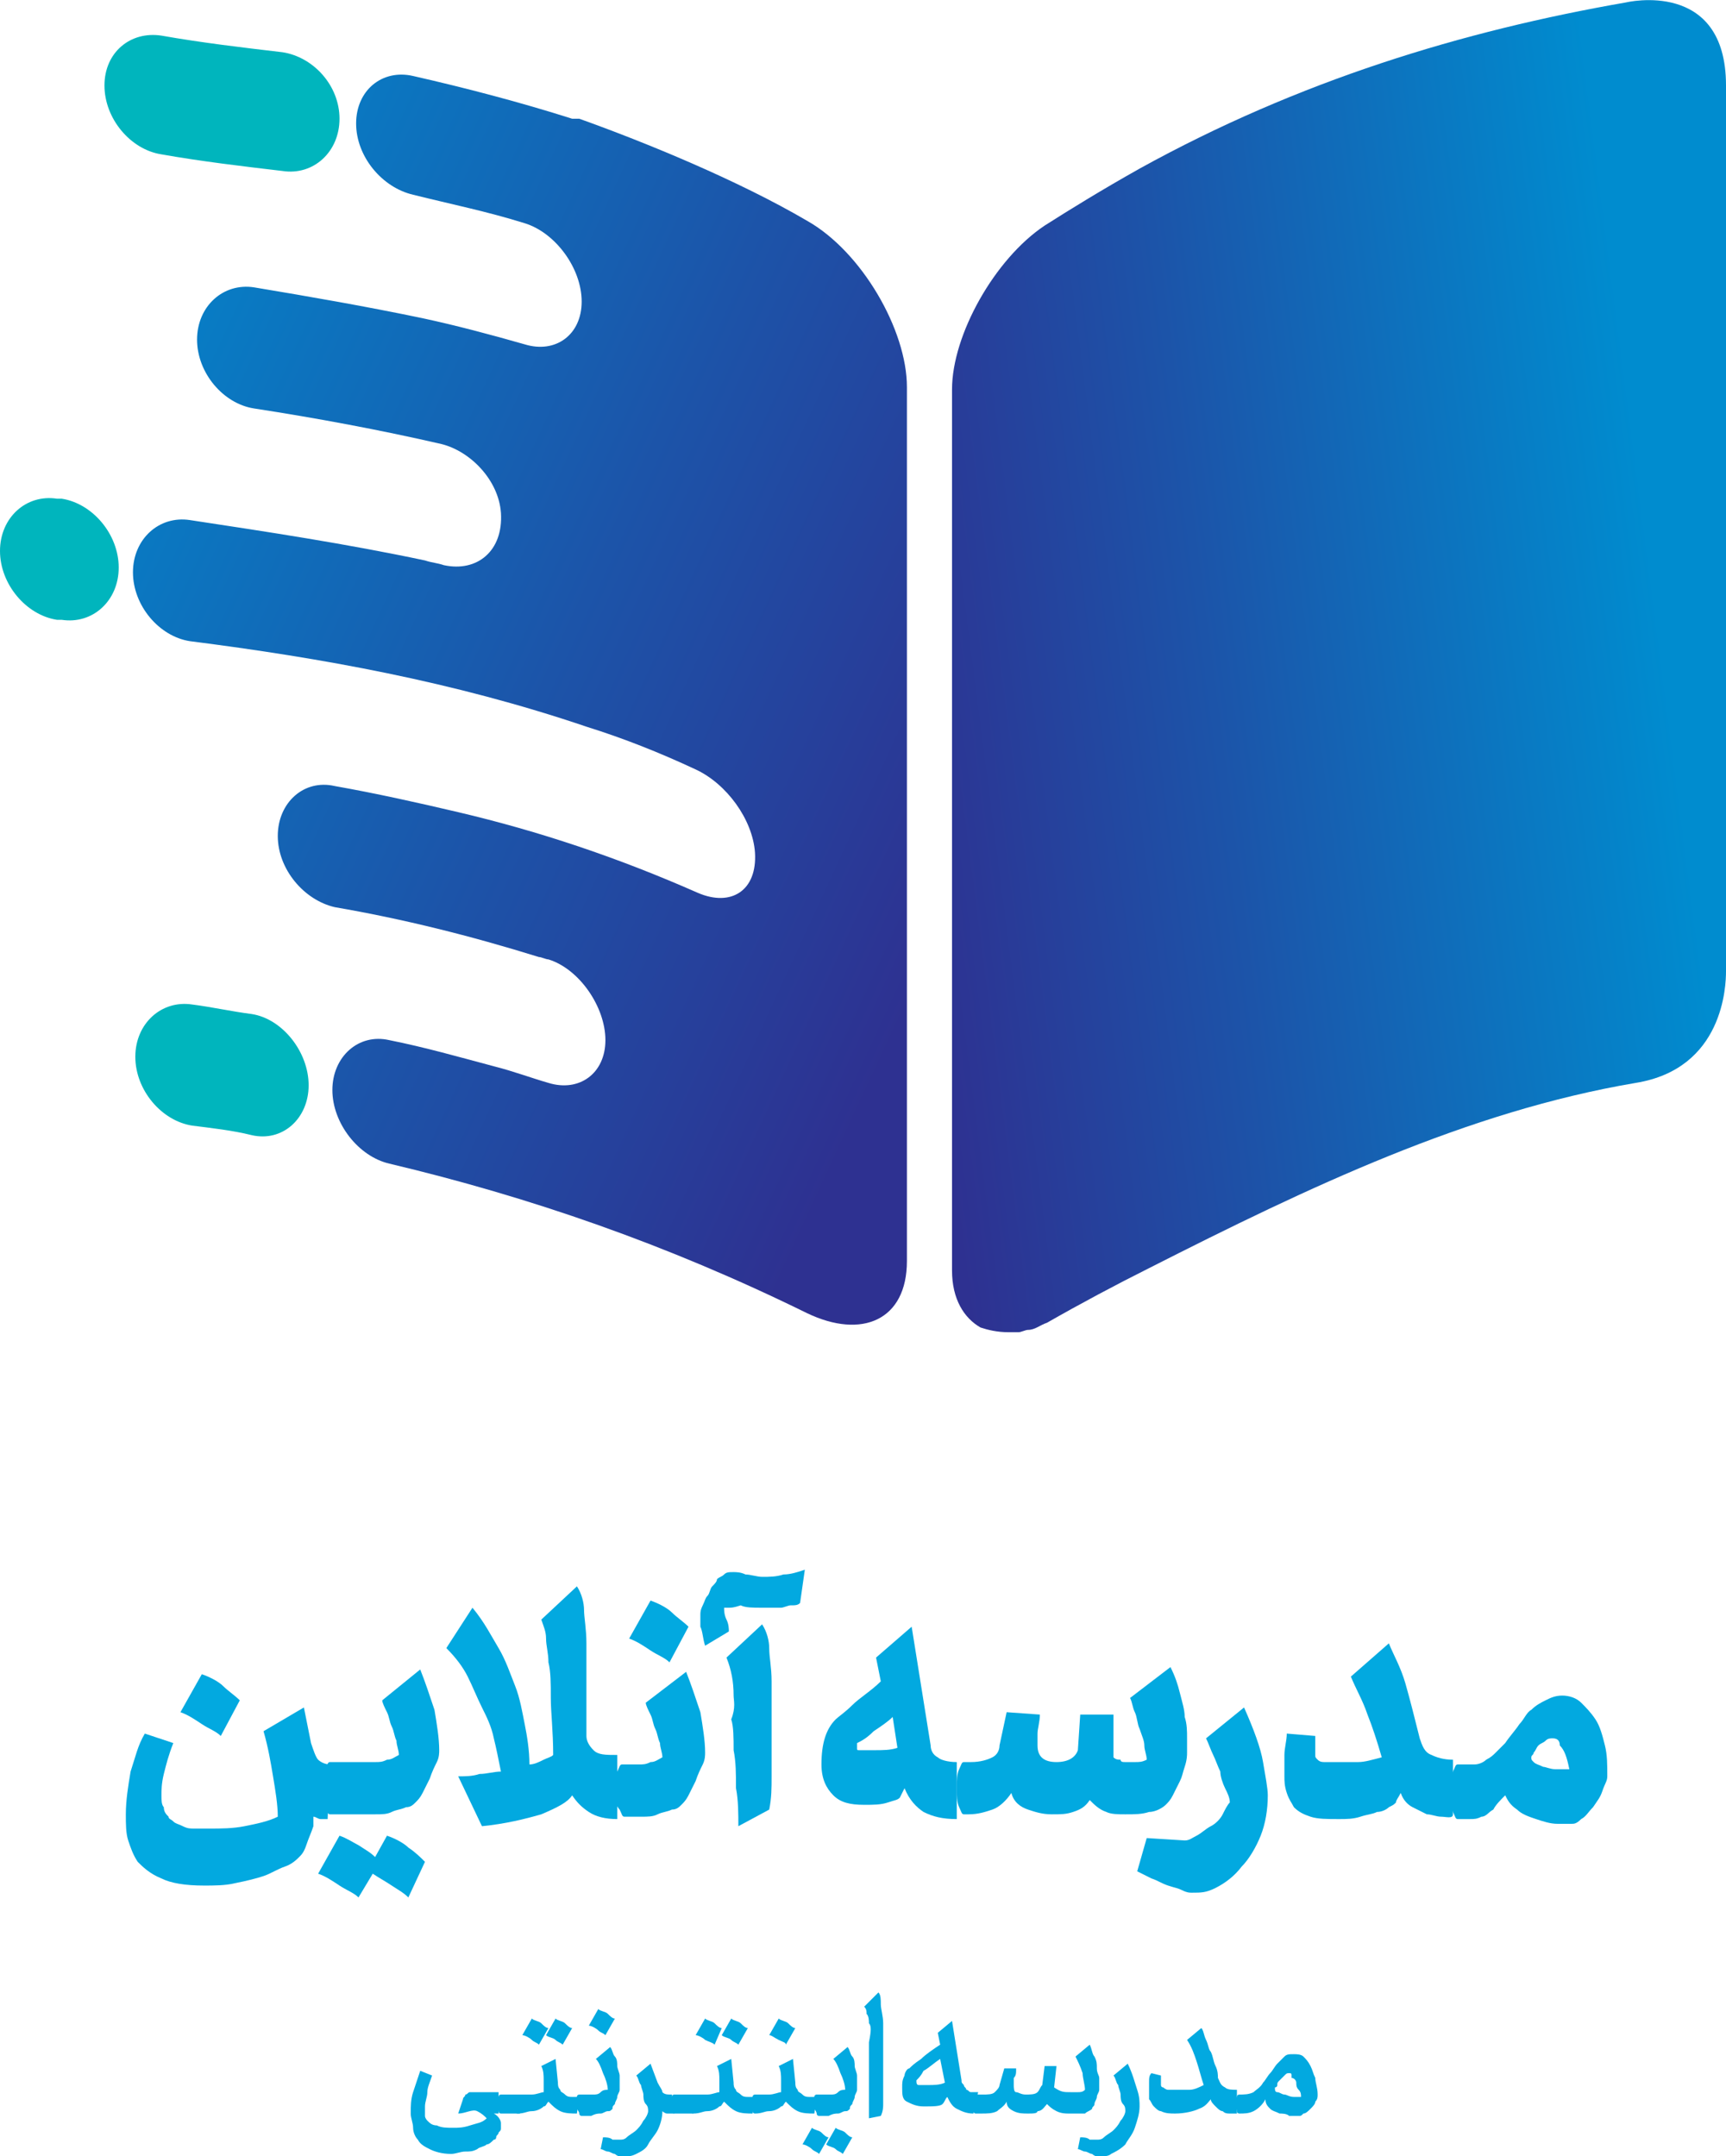 <?xml version="1.0" encoding="utf-8"?>
<!-- Generator: Adobe Illustrator 27.5.0, SVG Export Plug-In . SVG Version: 6.00 Build 0)  -->
<svg version="1.1" id="Layer_1" xmlns="http://www.w3.org/2000/svg" xmlns:xlink="http://www.w3.org/1999/xlink" x="0px" y="0px"
	 viewBox="0 0 72.7 90.8" style="enable-background:new 0 0 72.7 90.8;" xml:space="preserve">
<style type="text/css">
	.st0{fill:#02A9E0;}
	.st1{fill:url(#SVGID_1_);}
	.st2{fill-rule:evenodd;clip-rule:evenodd;fill:url(#SVGID_00000012471195521470896590000001474351441688016804_);}
	.st3{fill-rule:evenodd;clip-rule:evenodd;fill:#00B5BD;}
</style>
<g>
	<g>
		<path class="st0" d="M20.8,89c0.2,0.1,0.3,0.3,0.3,0.4c0,0,0,0.1,0,0.2c0,0.1,0,0.1-0.1,0.2c0,0.1-0.1,0.1-0.1,0.2
			c0,0,0,0.1-0.1,0.1c-0.1,0.1-0.2,0.2-0.3,0.2c-0.1,0.1-0.3,0.1-0.4,0.2c-0.2,0.1-0.3,0.1-0.5,0.1c-0.2,0-0.4,0.1-0.6,0.1
			c-0.4,0-0.7-0.1-0.9-0.2s-0.4-0.2-0.5-0.4c-0.1-0.1-0.2-0.3-0.2-0.5s-0.1-0.4-0.1-0.6c0-0.3,0-0.6,0.1-0.9
			c0.1-0.3,0.2-0.6,0.3-0.9l0.5,0.2c-0.1,0.3-0.2,0.5-0.2,0.7c0,0.2-0.1,0.4-0.1,0.6c0,0.1,0,0.3,0,0.4c0,0.1,0.1,0.2,0.1,0.2
			c0.1,0.1,0.2,0.2,0.4,0.2c0.2,0.1,0.4,0.1,0.7,0.1c0.2,0,0.4,0,0.7-0.1s0.5-0.1,0.7-0.3c-0.1-0.1-0.2-0.2-0.4-0.3S19.6,89,19.3,89
			l0.2-0.6c0-0.1,0.1-0.1,0.1-0.2c0.1,0,0.1-0.1,0.2-0.1h1.2V89H20.8z"/>
		<path class="st0" d="M21.1,89c0,0-0.1,0-0.1-0.1s-0.1-0.2-0.1-0.3c0-0.1,0-0.2,0.1-0.3c0-0.1,0.1-0.1,0.1-0.1h0.8V89H21.1z"/>
		<path class="st0" d="M24.3,89c-0.2,0-0.5,0-0.7-0.1c-0.2-0.1-0.3-0.2-0.5-0.4c-0.1,0.1-0.1,0.2-0.2,0.2c-0.1,0.1-0.3,0.2-0.5,0.2
			S22.1,89,21.8,89c0,0-0.1,0-0.1-0.1s-0.1-0.2-0.1-0.3c0-0.1,0-0.2,0.1-0.3c0-0.1,0.1-0.1,0.1-0.1h0.1c0.1,0,0.3,0,0.5,0
			c0.2,0,0.4-0.1,0.5-0.1c0-0.1,0-0.3,0-0.5s0-0.4-0.1-0.6l0.6-0.3l0.1,1c0,0.1,0,0.2,0.1,0.3c0,0.1,0.1,0.1,0.2,0.2
			s0.2,0.1,0.3,0.1c0.1,0,0.2,0,0.3,0L24.3,89L24.3,89z M22.7,86.1c-0.1-0.1-0.2-0.1-0.3-0.2c-0.1-0.1-0.3-0.2-0.4-0.2l0.4-0.7
			c0.1,0.1,0.3,0.1,0.4,0.2s0.2,0.2,0.3,0.2L22.7,86.1z M23.7,86.1c-0.1-0.1-0.2-0.1-0.3-0.2c-0.1-0.1-0.3-0.1-0.4-0.2l0.4-0.7
			c0.1,0.1,0.3,0.1,0.4,0.2s0.2,0.2,0.3,0.2L23.7,86.1z"/>
		<path class="st0" d="M24.2,88.6c0-0.1,0-0.2,0.1-0.3c0-0.1,0.1-0.1,0.1-0.1h0.1c0.1,0,0.1,0,0.2,0c0.1,0,0.2,0,0.3,0
			c0.1,0,0.2,0,0.3-0.1s0.2-0.1,0.3-0.1c0-0.2-0.1-0.5-0.2-0.7c-0.1-0.3-0.2-0.5-0.3-0.6l0.6-0.5c0.1,0.1,0.1,0.3,0.2,0.4
			c0.1,0.1,0.1,0.3,0.1,0.4s0.1,0.3,0.1,0.4c0,0.1,0,0.3,0,0.4c0,0.1,0,0.1,0,0.2S26,88.2,26,88.3c0,0.1-0.1,0.2-0.1,0.3
			c-0.1,0.1-0.1,0.1-0.1,0.2c-0.1,0.1-0.1,0.1-0.2,0.1c-0.1,0-0.2,0.1-0.3,0.1c-0.1,0-0.2,0-0.4,0.1c-0.1,0-0.3,0-0.4,0h0
			c0,0-0.1,0-0.1-0.1S24.2,88.7,24.2,88.6z M25.5,85.7c-0.1-0.1-0.2-0.1-0.3-0.2c-0.1-0.1-0.3-0.2-0.4-0.2l0.4-0.7
			c0.1,0.1,0.3,0.1,0.4,0.2c0.1,0.1,0.2,0.2,0.3,0.2L25.5,85.7z"/>
		<path class="st0" d="M28.4,89c-0.1,0-0.2,0-0.3,0c-0.1,0-0.2-0.1-0.2-0.1c0,0.3-0.1,0.6-0.2,0.8c-0.1,0.2-0.3,0.4-0.4,0.6
			s-0.3,0.3-0.5,0.4c-0.2,0.1-0.3,0.1-0.5,0.1c0,0-0.1,0-0.2,0c-0.1,0-0.2-0.1-0.2-0.1c-0.1,0-0.2-0.1-0.3-0.1
			c-0.1,0-0.2-0.1-0.3-0.1l0.1-0.5c0.1,0,0.3,0,0.4,0.1c0.1,0,0.3,0,0.3,0c0.1,0,0.2,0,0.3-0.1s0.3-0.2,0.4-0.3
			c0.1-0.1,0.2-0.2,0.3-0.4c0.1-0.1,0.2-0.3,0.2-0.4c0-0.1,0-0.2-0.1-0.3s-0.1-0.3-0.1-0.4s-0.1-0.3-0.1-0.4
			c-0.1-0.1-0.1-0.3-0.2-0.4l0.6-0.5l0.3,0.8c0.1,0.2,0.2,0.3,0.2,0.4c0.1,0.1,0.2,0.1,0.4,0.1h0L28.4,89L28.4,89z"/>
		<path class="st0" d="M28.4,89c0,0-0.1,0-0.1-0.1s-0.1-0.2-0.1-0.3c0-0.1,0-0.2,0.1-0.3c0-0.1,0.1-0.1,0.1-0.1h0.8V89H28.4z"/>
		<path class="st0" d="M31.7,89c-0.2,0-0.5,0-0.7-0.1c-0.2-0.1-0.3-0.2-0.5-0.4c-0.1,0.1-0.1,0.2-0.2,0.2c-0.1,0.1-0.3,0.2-0.5,0.2
			S29.5,89,29.2,89c0,0-0.1,0-0.1-0.1S29,88.7,29,88.6c0-0.1,0-0.2,0.1-0.3c0-0.1,0.1-0.1,0.1-0.1h0.1c0.1,0,0.3,0,0.5,0
			c0.2,0,0.4-0.1,0.5-0.1c0-0.1,0-0.3,0-0.5s0-0.4-0.1-0.6l0.6-0.3l0.1,1c0,0.1,0,0.2,0.1,0.3c0,0.1,0.1,0.1,0.2,0.2
			s0.2,0.1,0.3,0.1c0.1,0,0.2,0,0.3,0L31.7,89L31.7,89z M30.1,86.1C30,86,29.9,86,29.7,85.9c-0.1-0.1-0.3-0.2-0.4-0.2l0.4-0.7
			c0.1,0.1,0.3,0.1,0.4,0.2s0.2,0.2,0.3,0.2L30.1,86.1z M31.1,86.1C31,86,30.9,86,30.8,85.9c-0.1-0.1-0.3-0.1-0.4-0.2l0.4-0.7
			c0.1,0.1,0.3,0.1,0.4,0.2s0.2,0.2,0.3,0.2L31.1,86.1z"/>
		<path class="st0" d="M34.3,89c-0.2,0-0.5,0-0.7-0.1c-0.2-0.1-0.3-0.2-0.5-0.4c-0.1,0.1-0.1,0.2-0.2,0.2c-0.1,0.1-0.3,0.2-0.5,0.2
			S32.1,89,31.8,89c0,0-0.1,0-0.1-0.1s-0.1-0.2-0.1-0.3c0-0.1,0-0.2,0.1-0.3c0-0.1,0.1-0.1,0.1-0.1h0.1c0.1,0,0.3,0,0.5,0
			c0.2,0,0.4-0.1,0.5-0.1c0-0.1,0-0.3,0-0.5s0-0.4-0.1-0.6l0.6-0.3l0.1,1c0,0.1,0,0.2,0.1,0.3c0,0.1,0.1,0.1,0.2,0.2
			s0.2,0.1,0.3,0.1c0.1,0,0.2,0,0.3,0L34.3,89L34.3,89z M33.1,86.1C33.1,86,33,86,32.8,85.9s-0.3-0.2-0.4-0.2l0.4-0.7
			c0.1,0.1,0.3,0.1,0.4,0.2s0.2,0.2,0.3,0.2L33.1,86.1z"/>
		<path class="st0" d="M34.5,90.7c-0.1-0.1-0.2-0.1-0.3-0.2s-0.3-0.2-0.4-0.2l0.4-0.7c0.1,0.1,0.3,0.1,0.4,0.2
			c0.1,0.1,0.2,0.2,0.3,0.2L34.5,90.7z M34.2,88.6c0-0.1,0-0.2,0.1-0.3c0-0.1,0.1-0.1,0.1-0.1h0.1c0.1,0,0.1,0,0.2,0
			c0.1,0,0.2,0,0.3,0c0.1,0,0.2,0,0.3-0.1s0.2-0.1,0.3-0.1c0-0.2-0.1-0.5-0.2-0.7c-0.1-0.3-0.2-0.5-0.3-0.6l0.6-0.5
			c0.1,0.1,0.1,0.3,0.2,0.4c0.1,0.1,0.1,0.3,0.1,0.4s0.1,0.3,0.1,0.4c0,0.1,0,0.3,0,0.4c0,0.1,0,0.1,0,0.2S36,88.2,36,88.3
			c0,0.1-0.1,0.2-0.1,0.3c-0.1,0.1-0.1,0.1-0.1,0.2c-0.1,0.1-0.1,0.1-0.2,0.1c-0.1,0-0.2,0.1-0.3,0.1c-0.1,0-0.2,0-0.4,0.1
			c-0.1,0-0.3,0-0.4,0h0c0,0-0.1,0-0.1-0.1S34.2,88.7,34.2,88.6z M35.5,90.7c-0.1-0.1-0.2-0.1-0.3-0.2c-0.1-0.1-0.3-0.1-0.4-0.2
			l0.4-0.7c0.1,0.1,0.3,0.1,0.4,0.2s0.2,0.2,0.3,0.2L35.5,90.7z"/>
		<path class="st0" d="M36.6,85.2c0-0.1,0-0.3-0.1-0.4c0-0.1,0-0.2-0.1-0.3l0.6-0.6c0.1,0.1,0.1,0.3,0.1,0.5c0,0.2,0.1,0.5,0.1,0.8
			c0,0.3,0,0.6,0,0.9c0,0.3,0,0.6,0,0.9c0,0.2,0,0.5,0,0.6c0,0.2,0,0.4,0,0.5c0,0.2,0,0.3,0,0.5c0,0.1,0,0.3-0.1,0.5l-0.5,0.1
			c0-0.4,0-0.8,0-1.2c0-0.4,0-0.8,0-1.1s0-0.7,0-0.9C36.7,85.5,36.7,85.3,36.6,85.2z"/>
		<path class="st0" d="M41,89c-0.3,0-0.5-0.1-0.7-0.2c-0.2-0.1-0.3-0.3-0.4-0.5c-0.1,0.1-0.1,0.2-0.2,0.3c-0.1,0.1-0.4,0.1-0.8,0.1
			c-0.3,0-0.5-0.1-0.7-0.2c-0.2-0.1-0.2-0.3-0.2-0.6c0-0.2,0-0.3,0.1-0.5c0-0.1,0.1-0.3,0.2-0.3c0.1-0.1,0.2-0.2,0.5-0.4
			c0.2-0.2,0.5-0.4,0.8-0.6l-0.1-0.5l0.6-0.5l0.4,2.5c0,0.1,0,0.1,0.1,0.2c0,0.1,0.1,0.1,0.1,0.2c0.1,0,0.1,0.1,0.2,0.1s0.2,0,0.3,0
			L41,89L41,89z M38.6,87.6c0,0.1,0,0.2,0.1,0.2c0.1,0,0.2,0,0.4,0c0.2,0,0.5,0,0.7-0.1l-0.2-1c-0.3,0.2-0.5,0.4-0.7,0.5
			C38.8,87.4,38.7,87.5,38.6,87.6z"/>
		<path class="st0" d="M45.1,88.1c0.1,0,0.2,0,0.3,0c0.1,0,0.2,0,0.3-0.1c0-0.2-0.1-0.5-0.1-0.7c-0.1-0.3-0.2-0.5-0.3-0.7l0.6-0.5
			c0.1,0.2,0.1,0.4,0.2,0.5c0.1,0.2,0.1,0.3,0.1,0.5c0,0.2,0.1,0.3,0.1,0.4c0,0.1,0,0.2,0,0.3c0,0.1,0,0.2,0,0.2
			c0,0.1-0.1,0.2-0.1,0.3c0,0.1-0.1,0.2-0.1,0.3c0,0.1-0.1,0.1-0.1,0.2c-0.1,0.1-0.2,0.1-0.3,0.2C45.4,89,45.2,89,45,89
			c-0.1,0-0.3,0-0.5-0.1s-0.3-0.2-0.4-0.3c-0.1,0.1-0.2,0.3-0.4,0.3C43.7,89,43.5,89,43.3,89c-0.2,0-0.4,0-0.6-0.1s-0.3-0.2-0.3-0.4
			c-0.1,0.2-0.3,0.3-0.4,0.4C41.8,89,41.6,89,41.3,89h-0.2c0,0-0.1,0-0.1-0.1s-0.1-0.2-0.1-0.3c0-0.1,0-0.2,0.1-0.3
			c0-0.1,0.1-0.1,0.1-0.1h0.3c0.2,0,0.4,0,0.5-0.1c0.1-0.1,0.2-0.2,0.2-0.3l0.2-0.7l0.5,0c0,0.2,0,0.3-0.1,0.4c0,0.1,0,0.2,0,0.3
			c0,0.1,0,0.3,0.1,0.3s0.2,0.1,0.4,0.1c0.2,0,0.4,0,0.5-0.1c0.1-0.1,0.1-0.2,0.2-0.3l0.1-0.8l0.5,0l-0.1,0.9
			C44.7,88.1,44.8,88.1,45.1,88.1z"/>
		<path class="st0" d="M46.4,90.8c0,0-0.1,0-0.2,0c-0.1,0-0.2-0.1-0.2-0.1c-0.1,0-0.2-0.1-0.3-0.1c-0.1,0-0.2-0.1-0.3-0.1l0.1-0.5
			c0.1,0,0.3,0,0.4,0.1c0.1,0,0.3,0,0.3,0c0.1,0,0.2,0,0.3-0.1s0.3-0.2,0.4-0.3c0.1-0.1,0.2-0.2,0.3-0.4c0.1-0.1,0.2-0.3,0.2-0.4
			c0-0.1,0-0.2-0.1-0.3s-0.1-0.3-0.1-0.4s-0.1-0.3-0.1-0.4c-0.1-0.1-0.1-0.3-0.2-0.4l0.6-0.5c0.2,0.4,0.3,0.8,0.4,1.1
			c0.1,0.3,0.1,0.5,0.1,0.7c0,0.3-0.1,0.6-0.2,0.9c-0.1,0.3-0.3,0.5-0.4,0.7c-0.2,0.2-0.4,0.3-0.6,0.4
			C46.7,90.8,46.5,90.8,46.4,90.8z"/>
		<path class="st0" d="M51.8,89c-0.1,0-0.2,0-0.3-0.1c-0.1,0-0.2-0.1-0.3-0.2c-0.1-0.1-0.2-0.2-0.2-0.3c-0.1,0.1-0.2,0.3-0.5,0.4
			c-0.2,0.1-0.6,0.2-1,0.2c-0.2,0-0.4,0-0.6-0.1c-0.1,0-0.2-0.1-0.3-0.2c-0.1-0.1-0.1-0.2-0.2-0.3c0-0.1,0-0.2,0-0.3
			c0-0.1,0-0.3,0-0.4c0-0.2,0-0.3,0.1-0.4l0.4,0.1c0,0.1,0,0.2,0,0.3c0,0.1,0,0.1,0,0.1c0,0,0,0.1,0.1,0.1c0,0,0.1,0.1,0.2,0.1
			c0.1,0,0.2,0,0.4,0c0.1,0,0.3,0,0.5,0c0.2,0,0.4-0.1,0.6-0.2c-0.1-0.3-0.2-0.7-0.3-1c-0.1-0.3-0.2-0.6-0.4-0.9l0.6-0.5
			c0.1,0.1,0.1,0.3,0.2,0.5c0.1,0.2,0.1,0.4,0.2,0.5c0.1,0.2,0.1,0.4,0.2,0.6s0.1,0.4,0.1,0.5c0.1,0.2,0.1,0.3,0.3,0.4
			c0.1,0.1,0.3,0.1,0.5,0.1V89C52,89,51.9,89,51.8,89z"/>
		<path class="st0" d="M52,88.6c0-0.1,0-0.2,0.1-0.3c0-0.1,0.1-0.1,0.1-0.1h0c0.2,0,0.4,0,0.6-0.1c0.1-0.1,0.3-0.2,0.4-0.4
			c0.1-0.1,0.2-0.3,0.3-0.4c0.1-0.1,0.2-0.3,0.3-0.4s0.2-0.2,0.3-0.3c0.1-0.1,0.2-0.1,0.4-0.1c0.1,0,0.3,0,0.4,0.1
			c0.1,0.1,0.2,0.2,0.3,0.4c0.1,0.2,0.1,0.3,0.2,0.5c0,0.2,0.1,0.4,0.1,0.7c0,0.1,0,0.2-0.1,0.3c0,0.1-0.1,0.2-0.2,0.3
			C55.1,88.9,55,89,54.9,89c-0.1,0.1-0.1,0.1-0.2,0.1c-0.1,0-0.2,0-0.4,0C54.2,89,54,89,53.9,89c-0.2-0.1-0.3-0.1-0.4-0.2
			s-0.2-0.2-0.2-0.4c-0.1,0.2-0.3,0.4-0.5,0.5S52.4,89,52.2,89h0c0,0-0.1,0-0.1-0.1S52,88.7,52,88.6z M54.3,87.3
			c-0.1,0-0.1,0-0.2,0.1c-0.1,0.1-0.1,0.1-0.2,0.2c-0.1,0.1-0.1,0.1-0.1,0.2c0,0.1-0.1,0.1-0.1,0.1c0,0.1,0,0.2,0.1,0.2
			s0.2,0.1,0.3,0.1s0.2,0.1,0.4,0.1c0.1,0,0.2,0,0.3,0c0-0.1,0-0.2-0.1-0.3s-0.1-0.2-0.1-0.3c0-0.1-0.1-0.2-0.2-0.2
			C54.4,87.3,54.4,87.3,54.3,87.3z"/>
	</g>
	<g>
		<path class="st0" d="M13.8,76.6c-0.1,0-0.2,0-0.3,0s-0.2-0.1-0.3-0.1c0,0.1,0,0.1,0,0.2s0,0.1,0,0.2c-0.1,0.3-0.2,0.5-0.3,0.8
			c-0.1,0.3-0.2,0.4-0.3,0.5c-0.1,0.1-0.3,0.3-0.6,0.4c-0.3,0.1-0.6,0.3-0.9,0.4c-0.3,0.1-0.7,0.2-1.2,0.3c-0.4,0.1-0.9,0.1-1.3,0.1
			c-0.8,0-1.4-0.1-1.8-0.3c-0.5-0.2-0.8-0.5-1-0.7c-0.2-0.3-0.3-0.6-0.4-0.9s-0.1-0.7-0.1-1.1c0-0.6,0.1-1.2,0.2-1.8
			c0.2-0.6,0.3-1.1,0.6-1.6l1.2,0.4c-0.2,0.5-0.3,0.9-0.4,1.3c-0.1,0.4-0.1,0.7-0.1,0.9c0,0.2,0,0.4,0.1,0.5c0,0.2,0.1,0.3,0.2,0.4
			c0,0.1,0.1,0.1,0.2,0.2c0.1,0.1,0.2,0.1,0.4,0.2s0.3,0.1,0.5,0.1c0.2,0,0.4,0,0.6,0c0.5,0,1,0,1.5-0.1c0.5-0.1,1-0.2,1.4-0.4
			c0-0.5-0.1-1.1-0.2-1.7s-0.2-1.2-0.4-1.9l1.7-1l0.3,1.5c0.1,0.3,0.2,0.6,0.3,0.7s0.3,0.2,0.5,0.2L13.8,76.6L13.8,76.6z M9.3,73.1
			c-0.2-0.2-0.5-0.3-0.8-0.5c-0.3-0.2-0.6-0.4-0.9-0.5l0.9-1.6c0.3,0.1,0.7,0.3,0.9,0.5s0.5,0.4,0.7,0.6L9.3,73.1z"/>
		<path class="st0" d="M17.2,79.9c-0.2-0.2-0.4-0.3-0.7-0.5c-0.3-0.2-0.5-0.3-0.8-0.5l-0.6,1c-0.2-0.2-0.5-0.3-0.8-0.5
			c-0.3-0.2-0.6-0.4-0.9-0.5l0.9-1.6c0.3,0.1,0.6,0.3,0.8,0.4c0.3,0.2,0.5,0.3,0.7,0.5l0.5-0.9c0.3,0.1,0.7,0.3,0.9,0.5
			c0.3,0.2,0.5,0.4,0.7,0.6L17.2,79.9z M17.7,70.3c0.2,0.5,0.4,1.1,0.6,1.7c0.1,0.6,0.2,1.2,0.2,1.7c0,0.1,0,0.3-0.1,0.5
			c-0.1,0.2-0.2,0.4-0.3,0.7c-0.1,0.2-0.2,0.4-0.3,0.6c-0.1,0.2-0.2,0.3-0.3,0.4s-0.2,0.2-0.4,0.2c-0.2,0.1-0.4,0.1-0.6,0.2
			c-0.2,0.1-0.4,0.1-0.7,0.1c-0.2,0-0.5,0-0.7,0h-1.2c-0.1,0-0.1-0.1-0.2-0.3c-0.1-0.2-0.1-0.5-0.1-0.8s0-0.6,0.1-0.8
			c0.1-0.2,0.1-0.3,0.2-0.3h1.3c0,0,0.1,0,0.2,0c0.1,0,0.3,0,0.4,0c0.2,0,0.3,0,0.5-0.1c0.2,0,0.3-0.1,0.5-0.2
			c0-0.2-0.1-0.4-0.1-0.6c-0.1-0.2-0.1-0.4-0.2-0.6c-0.1-0.2-0.1-0.4-0.2-0.6c-0.1-0.2-0.2-0.4-0.2-0.5L17.7,70.3z"/>
		<path class="st0" d="M26,76.6c-0.5,0-0.9-0.1-1.2-0.3c-0.3-0.2-0.5-0.4-0.7-0.7c-0.2,0.3-0.6,0.5-1.3,0.8
			c-0.7,0.2-1.5,0.4-2.5,0.5l-1-2.1c0.3,0,0.6,0,0.9-0.1c0.3,0,0.6-0.1,0.9-0.1c-0.1-0.5-0.2-1-0.3-1.4c-0.1-0.5-0.3-0.9-0.5-1.3
			c-0.2-0.4-0.4-0.9-0.6-1.3c-0.2-0.4-0.5-0.8-0.9-1.2l1.1-1.7c0.5,0.6,0.8,1.2,1.1,1.7c0.3,0.5,0.5,1.1,0.7,1.6
			c0.2,0.5,0.3,1.1,0.4,1.6c0.1,0.5,0.2,1.1,0.2,1.7c0.2,0,0.4-0.1,0.6-0.2c0.2-0.1,0.3-0.1,0.4-0.2c0-1-0.1-1.8-0.1-2.4
			c0-0.6,0-1.1-0.1-1.5c0-0.4-0.1-0.7-0.1-1c0-0.3-0.1-0.5-0.2-0.8l1.5-1.4c0.2,0.3,0.3,0.7,0.3,1s0.1,0.8,0.1,1.4v3.9
			c0,0.2,0.1,0.4,0.3,0.6s0.5,0.2,1,0.2v2.3H26z"/>
		<path class="st0" d="M25.9,75.4c0-0.3,0-0.6,0.1-0.8c0.1-0.2,0.1-0.3,0.2-0.3h0.1c0,0,0.1,0,0.2,0c0.1,0,0.3,0,0.4,0
			c0.2,0,0.3,0,0.5-0.1c0.2,0,0.3-0.1,0.5-0.2c0-0.2-0.1-0.4-0.1-0.6c-0.1-0.2-0.1-0.4-0.2-0.6c-0.1-0.2-0.1-0.4-0.2-0.6
			c-0.1-0.2-0.2-0.4-0.2-0.5l1.7-1.3c0.2,0.5,0.4,1.1,0.6,1.7c0.1,0.6,0.2,1.2,0.2,1.7c0,0.1,0,0.3-0.1,0.5
			c-0.1,0.2-0.2,0.4-0.3,0.7c-0.1,0.2-0.2,0.4-0.3,0.6c-0.1,0.2-0.2,0.3-0.3,0.4s-0.2,0.2-0.4,0.2c-0.2,0.1-0.4,0.1-0.6,0.2
			c-0.2,0.1-0.4,0.1-0.7,0.1c-0.2,0-0.5,0-0.7,0c-0.1,0-0.1-0.1-0.2-0.3C25.9,76,25.9,75.7,25.9,75.4z M28.2,70
			c-0.2-0.2-0.5-0.3-0.8-0.5c-0.3-0.2-0.6-0.4-0.9-0.5l0.9-1.6c0.3,0.1,0.7,0.3,0.9,0.5s0.5,0.4,0.7,0.6L28.2,70z"/>
		<path class="st0" d="M30.7,67.7c-0.1,0-0.2,0-0.2,0c0,0.1,0,0.3,0.1,0.5s0.1,0.4,0.1,0.5l-1,0.6c-0.1-0.3-0.1-0.6-0.2-0.8
			c0-0.2,0-0.4,0-0.5c0-0.1,0-0.2,0.1-0.4s0.1-0.3,0.2-0.4c0.1-0.1,0.1-0.3,0.2-0.4c0.1-0.1,0.2-0.2,0.2-0.3
			c0.1-0.1,0.2-0.1,0.3-0.2c0.1-0.1,0.2-0.1,0.4-0.1c0.1,0,0.3,0,0.5,0.1c0.2,0,0.5,0.1,0.7,0.1c0.3,0,0.6,0,0.9-0.1
			c0.3,0,0.6-0.1,0.9-0.2l-0.2,1.4c-0.1,0.1-0.2,0.1-0.4,0.1c-0.1,0-0.3,0.1-0.4,0.1c-0.2,0-0.3,0-0.4,0c-0.1,0-0.3,0-0.4,0
			c-0.4,0-0.7,0-0.9-0.1C30.9,67.7,30.8,67.7,30.7,67.7z M30.9,71.4c0-0.6-0.1-1.1-0.3-1.6l1.5-1.4c0.2,0.3,0.3,0.7,0.3,1
			c0,0.4,0.1,0.8,0.1,1.4v2.6c0,0.5,0,1,0,1.4c0,0.5,0,0.9-0.1,1.4l-1.3,0.7c0-0.5,0-1.1-0.1-1.6c0-0.6,0-1.1-0.1-1.6
			c0-0.5,0-1-0.1-1.3C31,71.9,30.9,71.6,30.9,71.4z"/>
		<path class="st0" d="M40.3,76.6c-0.6,0-1-0.1-1.4-0.3c-0.3-0.2-0.6-0.5-0.8-1c-0.1,0.2-0.2,0.4-0.2,0.4c-0.1,0.1-0.2,0.1-0.5,0.2
			c-0.3,0.1-0.6,0.1-1,0.1c-0.6,0-1-0.1-1.3-0.4s-0.5-0.7-0.5-1.3c0-0.9,0.2-1.5,0.6-1.9c0.1-0.1,0.4-0.3,0.7-0.6s0.8-0.6,1.2-1
			l-0.2-1l1.5-1.3l0.8,5c0,0.2,0.1,0.4,0.3,0.5c0.1,0.1,0.4,0.2,0.8,0.2v2.3H40.3z M36.1,73.4c0,0.1,0,0.1,0,0.2s0,0.1,0.1,0.1
			c0,0,0.1,0,0.2,0c0.1,0,0.2,0,0.4,0c0.4,0,0.7,0,1-0.1l-0.2-1.3c-0.2,0.2-0.5,0.4-0.8,0.6C36.5,73.2,36.3,73.3,36.1,73.4z"/>
		<path class="st0" d="M47.4,74.2c0.1,0,0.2,0,0.4,0c0.2,0,0.3,0,0.5-0.1c0-0.2-0.1-0.4-0.1-0.6s-0.1-0.4-0.2-0.7
			c-0.1-0.2-0.1-0.5-0.2-0.7s-0.1-0.4-0.2-0.6l1.7-1.3c0.2,0.4,0.3,0.7,0.4,1.1s0.2,0.7,0.2,1c0.1,0.3,0.1,0.6,0.1,0.9
			c0,0.3,0,0.5,0,0.6s0,0.3-0.1,0.6s-0.1,0.4-0.2,0.6s-0.2,0.4-0.3,0.6c-0.1,0.2-0.2,0.3-0.3,0.4c-0.1,0.1-0.4,0.3-0.7,0.3
			c-0.3,0.1-0.6,0.1-1,0.1c-0.3,0-0.6,0-0.8-0.1c-0.3-0.1-0.5-0.3-0.7-0.5c-0.2,0.3-0.4,0.4-0.7,0.5c-0.3,0.1-0.5,0.1-0.9,0.1
			c-0.4,0-0.7-0.1-1-0.2c-0.3-0.1-0.6-0.3-0.7-0.7c-0.2,0.3-0.5,0.6-0.8,0.7c-0.3,0.1-0.6,0.2-1,0.2h-0.2c-0.1,0-0.1-0.1-0.2-0.3
			c-0.1-0.2-0.1-0.5-0.1-0.8s0-0.6,0.1-0.8c0.1-0.2,0.1-0.3,0.2-0.3h0.3c0.4,0,0.7-0.1,0.9-0.2c0.2-0.1,0.3-0.3,0.3-0.5l0.3-1.4
			l1.4,0.1c0,0.3-0.1,0.6-0.1,0.8c0,0.2,0,0.4,0,0.5c0,0.5,0.3,0.7,0.8,0.7c0.5,0,0.8-0.2,0.9-0.5l0.1-1.5h1.4v1.8
			c0.1,0.1,0.2,0.1,0.3,0.1C47.2,74.2,47.3,74.2,47.4,74.2z"/>
		<path class="st0" d="M50.2,79.7c-0.1,0-0.2,0-0.4-0.1c-0.2-0.1-0.3-0.1-0.6-0.2s-0.4-0.2-0.7-0.3c-0.2-0.1-0.4-0.2-0.6-0.3
			l0.4-1.4l1.6,0.1c0.2,0,0.3-0.1,0.5-0.2c0.2-0.1,0.4-0.3,0.6-0.4s0.4-0.3,0.5-0.5s0.2-0.4,0.3-0.5c0-0.2-0.1-0.4-0.2-0.6
			c-0.1-0.2-0.2-0.5-0.2-0.7c-0.1-0.2-0.2-0.5-0.3-0.7c-0.1-0.2-0.2-0.5-0.3-0.7l1.6-1.3c0.4,0.9,0.7,1.7,0.8,2.3
			c0.1,0.6,0.2,1.1,0.2,1.4c0,0.6-0.1,1.2-0.3,1.7c-0.2,0.5-0.5,1-0.8,1.3c-0.3,0.4-0.7,0.7-1.1,0.9S50.6,79.7,50.2,79.7z"/>
		<path class="st0" d="M60.7,76.5c-0.2,0-0.4-0.1-0.6-0.1c-0.2-0.1-0.4-0.2-0.6-0.3c-0.2-0.1-0.4-0.3-0.5-0.6
			c-0.1,0.2-0.2,0.3-0.2,0.4c-0.1,0.1-0.1,0.1-0.3,0.2c-0.1,0.1-0.3,0.2-0.5,0.2c-0.2,0.1-0.4,0.1-0.7,0.2c-0.3,0.1-0.6,0.1-0.9,0.1
			c-0.5,0-0.9,0-1.2-0.1c-0.3-0.1-0.5-0.2-0.7-0.4c-0.1-0.2-0.2-0.3-0.3-0.6s-0.1-0.5-0.1-0.7c0-0.3,0-0.6,0-0.9s0.1-0.6,0.1-0.9
			l1.2,0.1c0,0.2,0,0.4,0,0.6c0,0.1,0,0.2,0,0.2c0,0.1,0,0.1,0.1,0.2s0.2,0.1,0.3,0.1c0.2,0,0.4,0,0.7,0c0.2,0,0.4,0,0.7,0
			c0.3,0,0.6-0.1,1-0.2c-0.2-0.7-0.4-1.3-0.6-1.8c-0.2-0.6-0.5-1.1-0.7-1.6l1.6-1.4c0.2,0.5,0.5,1,0.7,1.7c0.2,0.7,0.4,1.5,0.6,2.3
			c0.1,0.3,0.2,0.6,0.5,0.7c0.2,0.1,0.5,0.2,0.9,0.2v2.3C61.2,76.6,60.9,76.5,60.7,76.5z"/>
		<path class="st0" d="M61.1,75.4c0-0.3,0-0.6,0.1-0.8c0.1-0.2,0.1-0.3,0.2-0.3c0.3,0,0.5,0,0.7,0c0.2,0,0.4-0.1,0.5-0.2
			c0.2-0.1,0.3-0.2,0.4-0.3c0.1-0.1,0.2-0.2,0.4-0.4c0.2-0.3,0.4-0.5,0.6-0.8c0.2-0.2,0.3-0.5,0.5-0.6c0.2-0.2,0.4-0.3,0.6-0.4
			c0.2-0.1,0.4-0.2,0.7-0.2c0.3,0,0.6,0.1,0.8,0.3c0.2,0.2,0.4,0.4,0.6,0.7c0.2,0.3,0.3,0.7,0.4,1.1c0.1,0.4,0.1,0.8,0.1,1.3
			c0,0.2-0.1,0.3-0.2,0.6s-0.2,0.4-0.4,0.7c-0.2,0.2-0.3,0.4-0.5,0.5c-0.2,0.2-0.3,0.2-0.4,0.2c-0.1,0-0.3,0-0.6,0s-0.6-0.1-0.9-0.2
			c-0.3-0.1-0.6-0.2-0.8-0.4c-0.3-0.2-0.4-0.4-0.5-0.6c-0.2,0.2-0.4,0.4-0.5,0.6c-0.2,0.1-0.3,0.3-0.5,0.3c-0.2,0.1-0.3,0.1-0.5,0.1
			c-0.2,0-0.3,0-0.5,0c-0.1,0-0.1-0.1-0.2-0.3C61.1,76,61.1,75.7,61.1,75.4z M65.4,73.2c-0.1,0-0.2,0-0.3,0.1
			c-0.1,0.1-0.2,0.1-0.3,0.2c-0.1,0.1-0.1,0.2-0.2,0.3c0,0.1-0.1,0.1-0.1,0.2c0,0.1,0,0.1,0.1,0.2c0.1,0.1,0.2,0.1,0.4,0.2
			c0.1,0,0.3,0.1,0.5,0.1c0.2,0,0.4,0,0.6,0c-0.1-0.5-0.2-0.8-0.4-1C65.7,73.3,65.6,73.2,65.4,73.2z"/>
	</g>
	<g>
		<g>
			
				<linearGradient id="SVGID_1_" gradientUnits="userSpaceOnUse" x1="27.858" y1="30.502" x2="60.553" y2="26.245" gradientTransform="matrix(0.988 0 0 1 10.073 0)">
				<stop  offset="0" style="stop-color:#2E3191"/>
				<stop  offset="0.415" style="stop-color:#1C54A9"/>
				<stop  offset="1" style="stop-color:#008CCF"/>
			</linearGradient>
			<path class="st1" d="M72.7,3.6c0,12.9,0,24.5,0,37.3c0,0.6-0.1,4.1-3.8,4.7c-7.1,1.2-13.8,4.4-20.5,7.8c-1.4,0.7-2.9,1.5-4.3,2.3
				c-0.3,0.1-0.5,0.3-0.8,0.3c-0.1,0-0.3,0.1-0.4,0.1c-0.1,0-0.1,0-0.2,0c-0.1,0-0.1,0-0.2,0c-0.5,0-0.9-0.1-1.2-0.2
				c-0.7-0.4-1.2-1.2-1.2-2.4c0-12.4,0-24.8,0-37.1l0,0c0-2.3,1.8-5.5,3.9-6.9c1.1-0.7,2.4-1.5,4-2.4c6.7-3.7,13.6-5.8,20.5-7
				C68.5,0.1,72.7-0.9,72.7,3.6z"/>
		</g>
		
			<linearGradient id="SVGID_00000029733513105467259700000014072144922127513500_" gradientUnits="userSpaceOnUse" x1="41.094" y1="36.449" x2="-1.801" y2="16.662">
			<stop  offset="0" style="stop-color:#2E3191"/>
			<stop  offset="0.415" style="stop-color:#1C54A9"/>
			<stop  offset="1" style="stop-color:#008CCF"/>
		</linearGradient>
		<path style="fill-rule:evenodd;clip-rule:evenodd;fill:url(#SVGID_00000029733513105467259700000014072144922127513500_);" d="
			M34,55.3C34,55.3,34,55.3,34,55.3c-5.9-2.9-11.7-4.9-17.6-6.3c-1.3-0.3-2.4-1.7-2.4-3.1c0-1.4,1.1-2.4,2.4-2.1
			c1.5,0.3,2.9,0.7,4.4,1.1c0,0,0,0,0,0c0.8,0.2,1.6,0.5,2.3,0.7c1.3,0.4,2.4-0.4,2.4-1.8c0,0,0,0,0,0c0-1.4-1.1-3-2.4-3.4
			c-0.1,0-0.3-0.1-0.4-0.1v0c-2.9-0.9-5.7-1.6-8.6-2.1c-1.3-0.3-2.4-1.6-2.4-3c0-1.4,1.1-2.4,2.4-2.1c1.7,0.3,3.5,0.7,5.2,1.1
			c3.4,0.8,6.7,1.9,10.1,3.4c1.4,0.6,2.5-0.1,2.4-1.7c-0.1-1.4-1.2-2.9-2.5-3.5c-1.5-0.7-3-1.3-4.6-1.8c-5.6-1.9-11.2-2.9-16.7-3.6
			c-1.3-0.2-2.4-1.5-2.4-2.9c0,0,0,0,0,0c0-1.4,1.1-2.4,2.4-2.2c3.3,0.5,6.6,1,9.9,1.7c0.3,0.1,0.5,0.1,0.8,0.2
			c1.4,0.3,2.5-0.6,2.4-2.2c-0.1-1.4-1.3-2.6-2.5-2.9c-2.6-0.6-5.3-1.1-7.9-1.5c-1.3-0.2-2.4-1.5-2.4-2.9c0,0,0,0,0,0
			c0-1.4,1.1-2.4,2.4-2.2c2.4,0.4,4.7,0.8,7.1,1.3c1.4,0.3,2.9,0.7,4.3,1.1c1.3,0.4,2.4-0.4,2.4-1.8c0-1.4-1.1-2.9-2.4-3.3
			c-1.6-0.5-3.1-0.8-4.7-1.2c-1.3-0.3-2.4-1.6-2.4-3c0,0,0,0,0,0c0-1.4,1.1-2.3,2.4-2c2.2,0.5,4.5,1.1,6.7,1.8c0,0,0,0,0,0
			C24.2,5,24.3,5,24.4,5C27.2,6,31.1,7.6,34,9.3c2.3,1.3,4.2,4.6,4.2,7c0,12.3,0,24.6,0,36.8C38.2,55.6,36.3,56.4,34,55.3z"/>
		<path class="st3" d="M2.4,21c0.1,0,0.1,0,0.2,0c1.3,0.2,2.4,1.5,2.4,2.9c0,0,0,0,0,0c0,1.4-1.1,2.4-2.4,2.2c-0.1,0-0.1,0-0.2,0
			C1.1,25.9,0,24.6,0,23.2c0,0,0,0,0,0C0,21.8,1.1,20.8,2.4,21z"/>
		<path class="st3" d="M11.9,7.2C10.2,7,8.5,6.8,6.8,6.5C5.5,6.3,4.4,5,4.4,3.6c0,0,0,0,0,0c0-1.4,1.1-2.3,2.4-2.1
			c1.7,0.3,3.4,0.5,5.1,0.7c1.3,0.2,2.4,1.4,2.4,2.8c0,0,0,0,0,0C14.3,6.4,13.2,7.4,11.9,7.2z"/>
		<path class="st3" d="M8.1,42.3c0.8,0.1,1.7,0.3,2.5,0.4c1.3,0.2,2.4,1.6,2.4,3c0,0,0,0,0,0c0,1.4-1.1,2.4-2.4,2.1
			c-0.8-0.2-1.7-0.3-2.5-0.4c-1.3-0.2-2.4-1.5-2.4-2.9c0,0,0,0,0,0C5.7,43.1,6.8,42.1,8.1,42.3z"/>
	</g>
</g>
</svg>

